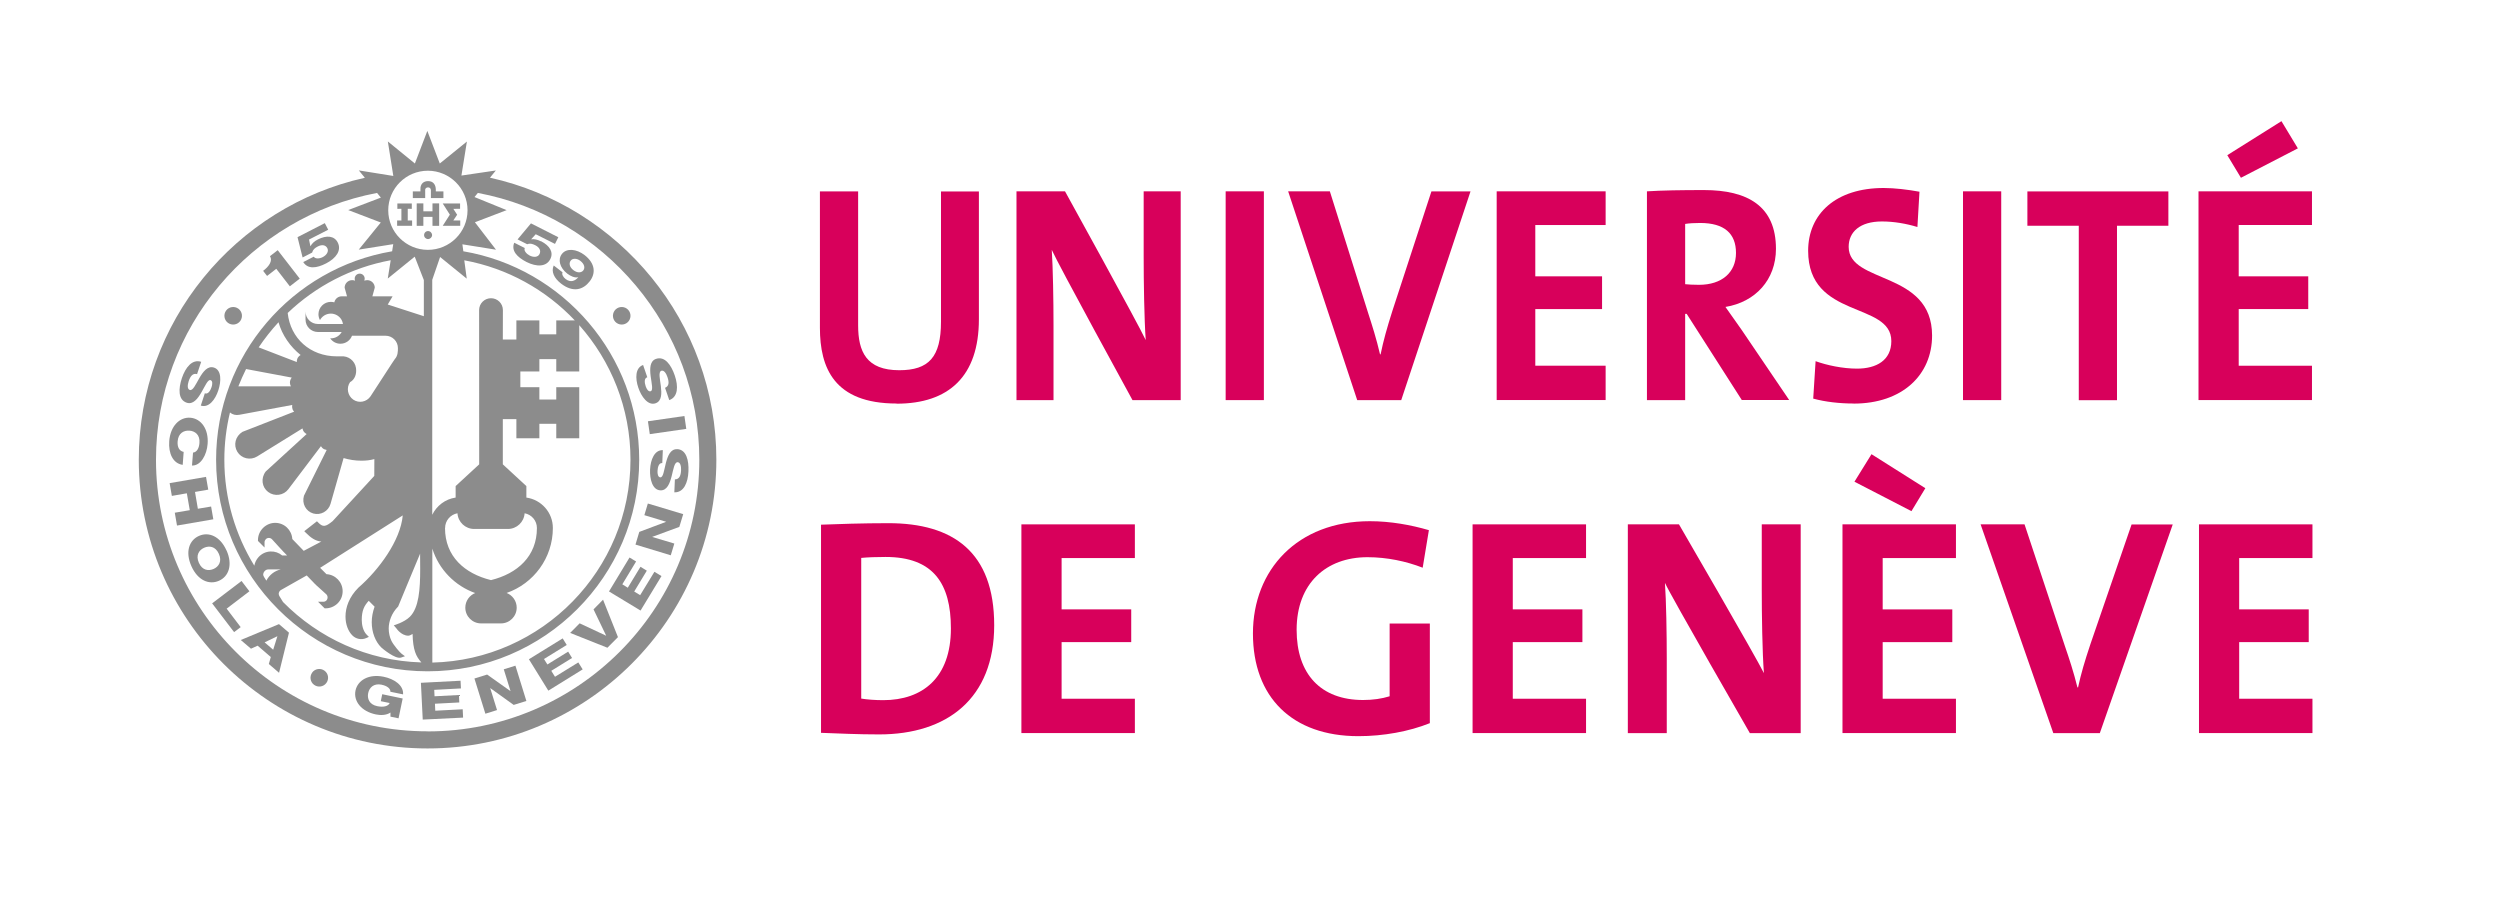 <?xml version="1.0" encoding="UTF-8"?>
<svg xmlns="http://www.w3.org/2000/svg" id="LOGO_UNI" data-name="LOGO UNI" width="111.22mm" height="40.13mm" viewBox="0 0 315.28 113.76">
  <defs>
    <style>
      .cls-1 {
        fill: none;
      }

      .cls-2 {
        fill: #d8005b;
      }

      .cls-3 {
        fill: #8c8c8c;
      }
    </style>
  </defs>
  <rect class="cls-1" width="315.28" height="113.76"></rect>
  <g>
    <path class="cls-3" d="M34.84,33.9l1.71,2.21,1.25-.97-2.78-3.59-.98.76c.39.61-.17,1.33-.86,1.85l.5.64,1.16-.9Z"></path>
    <path class="cls-3" d="M39.37,31.83c.09-.35.34-.56.71-.75.55-.28,1-.17,1.2.22.2.39-.06.85-.57,1.12-.4.21-.96.26-1.14-.05l-1.33.68c.58.93,1.69.78,2.88.17,1.27-.65,1.98-1.65,1.47-2.64-.43-.84-1.39-.95-2.51-.38-.42.21-.74.5-.92.84h-.02s-.17-.83-.17-.83l2.42-1.24-.43-.83-3.44,1.77.64,2.56,1.21-.62Z"></path>
    <path class="cls-3" d="M68.21,30.43c-.42-.21-.84-.31-1.21-.25h-.02s.58-.64.58-.64l2.43,1.22.42-.84-3.45-1.75-1.69,2.02,1.21.61c.33-.14.65-.06,1.03.13.55.28.73.71.53,1.11-.2.4-.72.45-1.24.19-.4-.2-.78-.63-.62-.95l-1.33-.67c-.41,1.01.36,1.82,1.55,2.43,1.27.64,2.5.63,3-.37.43-.84-.05-1.68-1.17-2.25Z"></path>
    <path class="cls-3" d="M73.72,32.17c-1.01-.78-2.27-.91-2.86-.14-.54.7-.28,1.73.68,2.48.42.32.95.56,1.38.45h.01c-.39.46-.96.72-1.6.23-.15-.11-.28-.26-.35-.41-.08-.14-.1-.3-.04-.44l-1.11-.86c-.35.79.05,1.6.93,2.29,1.55,1.19,2.81.75,3.61-.29.75-.96.75-2.23-.66-3.32ZM73.56,34.1c-.25.32-.76.35-1.26-.04-.49-.38-.58-.87-.32-1.2.23-.3.76-.31,1.21.04.51.39.62.88.37,1.2Z"></path>
    <path class="cls-3" d="M23.55,50.79c.8.26,1.38-.5,1.85-1.31.47-.81.81-1.65,1.15-1.54.29.1.24.54.13.88-.16.48-.46.94-.85.78l-.51,1.55c1,.32,1.82-.73,2.21-1.92.37-1.12.43-2.55-.54-2.87-.81-.27-1.39.53-1.85,1.32-.46.8-.82,1.63-1.21,1.5-.33-.11-.29-.63-.14-1.1.22-.66.53-1.04,1.06-.9l.52-1.55c-1.14-.37-1.98.7-2.44,2.07-.43,1.31-.5,2.72.62,3.09Z"></path>
    <path class="cls-3" d="M23.04,58.62l.12-1.63c-.53-.1-.82-.57-.76-1.33.08-1.05.8-1.4,1.49-1.35.69.05,1.35.51,1.26,1.56-.05.68-.34,1.16-.81,1.21l-.13,1.63c1.12.04,1.87-1.37,1.97-2.72.15-1.89-.83-3.2-2.18-3.31-1.34-.1-2.51,1.04-2.66,2.94-.12,1.59.49,2.83,1.68,3Z"></path>
    <polygon class="cls-3" points="26.62 63.88 24.95 64.16 24.59 62.04 26.26 61.75 25.98 60.14 21.39 60.93 21.67 62.54 23.56 62.21 23.93 64.34 22.04 64.66 22.32 66.28 26.9 65.49 26.62 63.88"></polygon>
    <path class="cls-3" d="M28.56,69.42c-.81-1.81-2.25-2.39-3.48-1.83-1.23.55-1.75,2.01-.94,3.82.81,1.81,2.25,2.38,3.48,1.83,1.23-.55,1.75-2.01.95-3.82ZM26.94,71.75c-.63.28-1.43.2-1.86-.77-.43-.96.03-1.62.66-1.9.63-.28,1.43-.2,1.86.77.43.96-.03,1.62-.66,1.9Z"></path>
    <polygon class="cls-3" points="31.45 74.57 30.46 73.27 26.75 76.09 29.52 79.72 30.35 79.09 28.58 76.76 31.45 74.57"></polygon>
    <path class="cls-3" d="M30.37,80.72l1.28,1.09.84-.38,1.66,1.43-.25.88,1.29,1.11,1.25-5.06-1.26-1.08-4.81,2ZM34.45,81.94l-1.08-.93,1.6-.77h.01s-.53,1.7-.53,1.7Z"></path>
    <path class="cls-3" d="M48.15,86.36c.65.13,1.11.48,1.08.88l1.6.33c.09-1.17-1.17-1.96-2.44-2.22-1.86-.39-3.28.42-3.56,1.74-.27,1.32.71,2.62,2.57,3.01.57.12,1.32.12,1.84-.24v.52s1.02.21,1.02.21l.52-2.5-2.58-.54-.18.88,1.12.23c-.17.4-.76.56-1.56.4-1.03-.21-1.29-.97-1.15-1.65.14-.68.68-1.27,1.71-1.06Z"></path>
    <polygon class="cls-3" points="54.89 89.63 54.85 88.75 57.92 88.59 57.88 87.65 54.8 87.81 54.76 87 58.13 86.82 58.08 85.85 53.08 86.11 53.31 90.75 58.4 90.5 58.35 89.45 54.89 89.63"></polygon>
    <polygon class="cls-3" points="63.53 84.41 64.38 87.15 64.36 87.15 61.43 85.07 59.83 85.57 61.21 90.01 62.68 89.55 61.82 86.78 61.83 86.78 64.78 88.9 66.38 88.4 65 83.95 63.53 84.41"></polygon>
    <polygon class="cls-3" points="69.99 85.35 69.52 84.6 72.14 82.98 71.65 82.18 69.03 83.8 68.6 83.11 71.47 81.34 70.96 80.51 66.7 83.14 69.15 87.1 73.48 84.42 72.93 83.54 69.99 85.35"></polygon>
    <polygon class="cls-3" points="74.85 76.85 76.44 80.16 76.43 80.17 73.1 78.61 71.9 79.82 76.6 81.69 77.93 80.35 76.05 75.63 74.85 76.85"></polygon>
    <polygon class="cls-3" points="80.73 75.06 79.98 74.6 81.57 71.97 80.77 71.48 79.17 74.12 78.48 73.69 80.22 70.81 79.39 70.31 76.8 74.59 80.78 77 83.42 72.65 82.53 72.11 80.73 75.06"></polygon>
    <polygon class="cls-3" points="81.26 64.97 84 65.8 84 65.81 80.62 67.08 80.14 68.68 84.59 70.03 85.04 68.55 82.26 67.72 82.27 67.7 85.67 66.45 86.16 64.84 81.7 63.5 81.26 64.97"></polygon>
    <path class="cls-3" d="M85.39,56.65c-.84-.04-1.19.86-1.42,1.76-.23.91-.33,1.81-.69,1.79-.31-.01-.38-.46-.36-.81.02-.5.18-1.03.6-.99l.07-1.63c-1.05-.04-1.55,1.2-1.61,2.45-.05,1.18.28,2.57,1.3,2.62.85.04,1.19-.89,1.42-1.78.23-.9.35-1.79.76-1.77.35.02.45.53.43,1.02-.03.69-.23,1.14-.78,1.15l-.07,1.63c1.19.04,1.72-1.21,1.78-2.65.06-1.38-.26-2.75-1.43-2.8Z"></path>
    <rect class="cls-3" x="81.8" y="52.79" width="4.65" height="1.64" transform="translate(-6.79 12.56) rotate(-8.21)"></rect>
    <path class="cls-3" d="M82.67,50.86c.81-.28.78-1.26.67-2.17-.12-.92-.33-1.79.06-1.93.33-.11.62.33.77.79.23.66.21,1.15-.3,1.36l.53,1.55c1.12-.4,1.16-1.75.69-3.12-.45-1.31-1.25-2.46-2.36-2.08-.79.27-.79,1.24-.68,2.16.12.93.35,1.8.01,1.92-.29.1-.52-.29-.63-.62-.16-.47-.21-1.03.2-1.14l-.53-1.55c-.99.35-1.01,1.68-.6,2.87.38,1.12,1.21,2.29,2.17,1.96Z"></path>
    <path class="cls-3" d="M39.38,84.81c-.37.49-.27,1.19.22,1.55.49.37,1.19.27,1.55-.22.37-.49.27-1.19-.22-1.55-.49-.37-1.19-.27-1.56.22Z"></path>
    <path class="cls-3" d="M30.3,40.48c.36-.5.25-1.19-.24-1.55-.5-.36-1.19-.25-1.55.24-.36.5-.25,1.19.24,1.55.5.36,1.19.25,1.55-.24Z"></path>
    <path class="cls-3" d="M77.51,39.17c-.36.5-.25,1.19.24,1.55.5.36,1.19.25,1.55-.24.36-.5.25-1.19-.24-1.55-.5-.36-1.19-.25-1.55.24Z"></path>
    <polygon class="cls-3" points="56.73 27.07 55.83 28.48 58.04 28.48 58.04 27.8 57.17 27.8 57.65 27.08 57.17 26.34 58.02 26.33 58.02 25.66 55.83 25.66 56.73 27.07"></polygon>
    <polygon class="cls-3" points="51.97 27.8 51.42 27.81 51.42 26.33 51.93 26.34 51.93 25.66 50.11 25.66 50.11 26.34 50.62 26.33 50.62 27.81 50.08 27.8 50.08 28.48 51.97 28.48 51.97 27.8"></polygon>
    <polygon class="cls-3" points="54.54 26.65 53.39 26.65 53.39 25.65 52.55 25.65 52.55 28.48 53.39 28.48 53.39 27.35 54.54 27.35 54.54 28.48 55.38 28.48 55.38 25.65 54.54 25.65 54.54 26.65"></polygon>
    <path class="cls-3" d="M53.61,23.98c0-.21.15-.35.38-.35.2,0,.35.15.35.35v1h1.58v-.84h-.96v-.21c0-.6-.29-1.09-.97-1.09-.53,0-.89.29-.96.8-.01.11-.01.22-.01.33v.17h-.96v.84s1.56,0,1.56,0v-1Z"></path>
    <path class="cls-3" d="M53.98,29.14c-.28,0-.5.23-.5.51s.23.5.5.5.51-.23.51-.5-.23-.51-.51-.51Z"></path>
    <path class="cls-3" d="M61.78,22.42l.75-.92-4.34.64.69-4.29-3.42,2.77-1.57-4.11-1.57,4.11-3.41-2.78.69,4.35-4.35-.7.76.93c-16.29,3.62-28.51,18.18-28.51,35.55,0,20.08,16.34,36.42,36.42,36.42s36.42-16.34,36.42-36.42c0-17.38-12.24-31.95-28.55-35.56ZM53.96,21.53c2.75,0,5,2.24,5,4.99s-2.24,4.99-5,4.99-5-2.24-5-4.99,2.24-4.99,5-4.99ZM58.56,32.83c5.44,1,10.28,3.72,13.93,7.58h-2.34v1.75h-2.13v-1.75h-2.9v2.41h-1.71s.01-3.67.01-3.71c0-.83-.67-1.5-1.5-1.5s-1.5.67-1.5,1.5c0,.04.01,19.45.01,19.45l-2.97,2.74v1.45c-1.31.19-2.39,1.03-2.95,2.17v-29.63l.99-2.88,3.36,2.73-.31-2.31ZM59.95,74.78c-.74.29-1.27,1.01-1.27,1.85,0,1.1.89,1.99,1.99,1.99h2.5c1.1,0,1.99-.89,1.99-1.99,0-.84-.53-1.56-1.27-1.85,3.39-1.18,5.83-4.4,5.83-8.19,0-1.96-1.45-3.57-3.34-3.84v-1.45l-2.97-2.74v-5.7h1.71v2.41h2.9v-1.82h2.13v1.82h2.9v-6.44h-2.9v1.56h-2.13v-1.56h-2.4v-1.98h2.4v-1.56h2.13v1.56h2.9v-5.84c4.01,4.52,6.46,10.46,6.46,16.97,0,13.91-11.15,25.25-24.99,25.58v-14.37c.82,2.62,2.85,4.7,5.43,5.61ZM56.13,66.59c0-.93.67-1.7,1.56-1.86.07,1.11.99,1.98,2.11,1.98h4.25c1.12,0,2.04-.88,2.11-1.98.88.16,1.55.93,1.55,1.86,0,3.58-2.47,5.75-5.79,6.57-3.33-.82-5.8-2.99-5.8-6.57ZM36.79,47.62c-.14.18-.23.39-.23.63,0,.17.05.32.12.47h-6.62c.29-.74.62-1.47.97-2.18l5.76,1.08ZM32.62,43.81c.75-1.12,1.59-2.18,2.5-3.17.46,1.62,1.47,3.08,2.79,4.13-.18.11-.34.27-.42.48-.05.14-.07.28-.06.41l-4.8-1.85ZM30.24,52.3s3.17-.59,6.61-1.23c-.03.18-.02.36.04.54.05.12.12.22.2.31l-6.51,2.54c-.91.56-1.17,1.67-.65,2.52.25.41.65.7,1.12.81.47.11.96.03,1.37-.22l5.72-3.54c.04.18.11.35.24.49.08.09.19.16.29.22l-5.16,4.72c-.65.85-.49,1.99.31,2.59.8.6,1.94.44,2.54-.35l4.11-5.43c.09.15.21.28.38.37.09.05.19.06.28.08.02.01.04.03.06.04l-2.86,5.76c-.29,1,.25,1.97,1.18,2.24.93.26,1.9-.28,2.17-1.21l1.65-5.78c.71.21,1.46.33,2.24.33.63,0,1.05-.05,1.64-.2,0,1.04-.01,2.03-.01,2.12-.14.15-5.25,5.7-5.25,5.7-.9.74-1.23.78-1.81.19l-.17-.17-1.6,1.25.22.22c.6.6,1.17,1.02,1.93,1.09-1.11.58-2.06,1.08-2.22,1.17-.17-.18-1-1.04-1.44-1.49-.07-1.14-1-2.04-2.16-2.04s-2.17.97-2.17,2.17v.11l.83.83v-.66c0-.15.06-.28.16-.39.21-.21.56-.21.77,0,0,0,.64.7,1.06,1.16h0s.17.18.17.18c.12.13.2.22.2.22h0s.48.49.48.49h-.62c-.41-.34-.92-.52-1.46-.5-.58.02-1.11.27-1.51.7-.28.31-.47.69-.54,1.09-2.39-3.89-3.78-8.47-3.78-13.36,0-2.05.25-4.05.71-5.96.32.27.73.38,1.2.29ZM33.19,72.49c0-.16.06-.33.18-.46.12-.14.29-.22.48-.22h1.56c-.78.18-1.45.69-1.82,1.42-.19-.28-.38-.59-.4-.72v-.02ZM35.17,74.76c.03-.14.12-.26.24-.34l3.27-1.85.91.94h-.01s.23.22.23.22l.17.17h.01s1.17,1.06,1.17,1.06c.2.21.2.55,0,.77-.1.1-.24.16-.39.16h-.66l.83.83h.11c.58,0,1.12-.23,1.53-.63.41-.41.63-.95.63-1.53,0-1.15-.91-2.09-2.04-2.15-.25-.26-.62-.62-.8-.8.52-.33,9.58-6.08,10.42-6.61-.28,3.17-3.02,6.88-5.59,9.11-1.18,1.18-1.63,2.5-1.63,3.64,0,1.01.35,1.88.87,2.39.45.45,1.14.59,1.72.34l.36-.16-.28-.28c-.46-.46-.62-1.25-.62-1.85,0-1.19.31-1.8.88-2.42.12.12.38.38.74.74-.24.66-.36,1.32-.36,1.96,0,1.27.45,2.43,1.19,3.17.16.16,1.8,1.52,2.5,1.29l.5-.17-.42-.31c-.24-.18-1.02-1.09-1.29-1.64-.21-.44-.34-.98-.34-1.54,0-.91.37-1.96,1.19-2.78.04-.06,1.85-4.52,2.77-6.67,0,.05,0,.42,0,.42,0,.51.01,1.01.01,1.5,0,2.59-.16,4.9-1.3,6.04-.71.71-2.03,1.08-2.03,1.08l.34.4s.58.88,1.47.91c.21,0,.38-.13.56-.22.05,2.03.43,2.83,1.11,3.59-6.82-.2-12.97-3.08-17.45-7.62l-.46-.75c-.05-.09-.08-.19-.08-.29,0-.04,0-.08.01-.12ZM48.89,38.42l.62-1.05h-2.55l.3-1.09c0-.52-.42-.95-.95-.95-.13,0-.25.03-.36.07.02-.1.04-.19.04-.26,0-.35-.28-.63-.63-.63s-.63.28-.63.63c0,.07.01.16.04.26-.11-.05-.23-.07-.36-.07-.53,0-.95.43-.95.95l.3,1.09h-.67c-.46,0-.84.33-.93.76-.14-.04-.29-.06-.44-.06-.86,0-1.56.7-1.56,1.56,0,.27.07.52.19.74.26-.49.78-.82,1.37-.82.53,0,1,.27,1.28.67.03.05.06.1.09.15.08.15.13.32.16.49h-3.16c-.86,0-1.56-.7-1.56-1.56v1.01c0,.86.7,1.56,1.56,1.56h3c-.27.48-.78.8-1.36.8-.03,0-.06,0-.09,0,.28.41.75.68,1.29.68.67,0,1.24-.42,1.46-1.01h4.23c.86,0,1.56.7,1.56,1.56,0,.4,0,.97-.4,1.4l-.39.58-2.67,4.11c-.49.71-1.46.9-2.17.41-.71-.49-.9-1.49-.41-2.2.62-.34.86-1.06.75-1.8-.14-.92-.98-1.55-1.9-1.46h-.53c-3.34-.01-5.84-2.27-6.18-5.47,3.53-3.37,8.01-5.73,12.99-6.65l-.37,2.31,3.4-2.76,1.15,2.95v4.56l-4.54-1.47ZM53.92,92.23c-18.89,0-34.25-15.37-34.25-34.25,0-16.71,12.03-30.65,27.88-33.65l.48.59-4.12,1.57,4.11,1.57-2.78,3.42,4.35-.69-.14.9c-12.59,2.13-22.2,13.11-22.2,26.29,0,14.71,11.97,26.68,26.68,26.68s26.68-11.97,26.68-26.68c0-13.18-9.61-24.15-22.18-26.29l-.12-.88,4.24.68-2.66-3.46,4-1.53-4.05-1.65.42-.52c15.87,2.98,27.93,16.93,27.93,33.66,0,18.89-15.36,34.25-34.25,34.25Z"></path>
  </g>
  <g>
    <path class="cls-2" d="M113.07,50.89c-7.89,0-9.67-4.52-9.67-9.55v-17.2h4.82v16.89c0,3.32,1.04,5.66,5.19,5.66,3.71,0,5.26-1.64,5.26-6.12v-16.42h4.78v16.11c0,7.18-3.78,10.65-10.38,10.65Z"></path>
    <path class="cls-2" d="M142.82,50.46s-9.44-17.24-10.18-18.95c.15,2.26.22,6.4.22,9.55v9.4h-4.67v-26.33h6.12s9.26,16.77,10.18,18.76c-.19-2.65-.26-7.33-.26-10.57v-8.19h4.67v26.33h-6.08Z"></path>
    <path class="cls-2" d="M154.57,50.46v-26.33h4.82v26.33h-4.82Z"></path>
    <path class="cls-2" d="M176.72,50.46h-5.56l-8.71-26.33h5.26l4.85,15.41c.48,1.48,1.04,3.24,1.48,5.15h.07c.37-1.79.78-3.24,1.48-5.46l4.93-15.09h4.93l-8.74,26.33Z"></path>
    <path class="cls-2" d="M188.75,50.46v-26.33h13.74v4.25h-8.87v6.47h8.42v4.13h-8.42v7.14h8.87v4.33h-13.74Z"></path>
    <path class="cls-2" d="M219.67,50.46l-6.96-10.88h-.19v10.88h-4.82v-26.33c1.96-.12,4.3-.16,7.19-.16,5.52,0,9.08,2.03,9.08,7.41,0,3.9-2.59,6.71-6.37,7.33.7.98,1.41,1.99,2.04,2.89l6,8.85h-5.97ZM214.41,28.12c-.7,0-1.41.04-1.89.12v7.6c.33.04,1,.08,1.74.08,2.89,0,4.67-1.56,4.67-4.02s-1.48-3.78-4.52-3.78Z"></path>
    <path class="cls-2" d="M233.78,50.89c-1.78,0-3.56-.2-5.11-.62l.3-4.72c1.41.51,3.41.94,5.22.94,2.45,0,4.33-1.05,4.33-3.47,0-5.03-10.49-2.73-10.49-11.39,0-4.68,3.52-7.92,9.52-7.92,1.41,0,3.04.2,4.52.47l-.26,4.45c-1.41-.43-2.96-.7-4.48-.7-2.78,0-4.19,1.33-4.19,3.2,0,4.72,10.52,2.96,10.52,11.19,0,4.95-3.74,8.58-9.89,8.58Z"></path>
    <path class="cls-2" d="M247.56,50.46v-26.33h4.82v26.33h-4.82Z"></path>
    <path class="cls-2" d="M266.98,28.47v22h-4.82v-22h-6.48v-4.33h17.78v4.33h-6.48Z"></path>
    <path class="cls-2" d="M277.26,50.46v-26.33h14.31v4.25h-9.24v6.47h8.77v4.13h-8.77v7.14h9.24v4.33h-14.31ZM282.61,22.42l-1.72-2.85,6.83-4.29,2.07,3.43-7.18,3.71Z"></path>
    <path class="cls-2" d="M110.87,92.62c-2.73,0-5.11-.12-7.33-.2v-26.25c2.07-.08,5.27-.19,8.5-.19,8.15,0,13.34,3.63,13.34,12.87s-5.93,13.77-14.51,13.77ZM111.69,70.24c-1.17,0-2.26.04-3.08.12v17.74c.7.12,1.75.2,2.77.2,4.95,0,8.54-2.81,8.54-9.05,0-5.66-2.22-9.01-8.23-9.01Z"></path>
    <path class="cls-2" d="M128.81,92.46v-26.33h14.31v4.25h-9.24v6.47h8.78v4.13h-8.78v7.14h9.24v4.33h-14.31Z"></path>
    <path class="cls-2" d="M179.43,71.6c-2.11-.82-4.52-1.33-6.98-1.33-5.19,0-8.93,3.28-8.93,9.16,0,5.58,3.04,8.85,8.38,8.85,1.25,0,2.34-.16,3.35-.47v-9.17h5.07v12.56c-2.61,1.05-5.85,1.64-9.01,1.64-8.35,0-13.3-4.91-13.3-12.95s5.62-14.16,14.74-14.16c2.61,0,5.19.47,7.45,1.13l-.78,4.72Z"></path>
    <path class="cls-2" d="M185.71,92.46v-26.33h14.31v4.25h-9.24v6.47h8.78v4.13h-8.78v7.14h9.24v4.33h-14.31Z"></path>
    <path class="cls-2" d="M220.68,92.46s-9.93-17.24-10.71-18.95c.16,2.26.23,6.4.23,9.55v9.4h-4.91v-26.33h6.45s9.74,16.77,10.71,18.76c-.2-2.65-.27-7.33-.27-10.57v-8.19h4.91v26.33h-6.41Z"></path>
    <path class="cls-2" d="M232.36,92.46v-26.33h14.31v4.25h-9.24v6.47h8.78v4.13h-8.78v7.14h9.24v4.33h-14.31ZM241.05,64.46l-7.18-3.71,2.15-3.47,6.79,4.29-1.75,2.89Z"></path>
    <path class="cls-2" d="M264.8,92.46h-5.85l-9.17-26.33h5.54l5.11,15.41c.51,1.48,1.09,3.24,1.56,5.15h.08c.39-1.79.82-3.24,1.56-5.46l5.19-15.09h5.19l-9.2,26.33Z"></path>
    <path class="cls-2" d="M277.32,92.46v-26.33h14.31v4.25h-9.24v6.47h8.77v4.13h-8.77v7.14h9.24v4.33h-14.31Z"></path>
  </g>
</svg>
